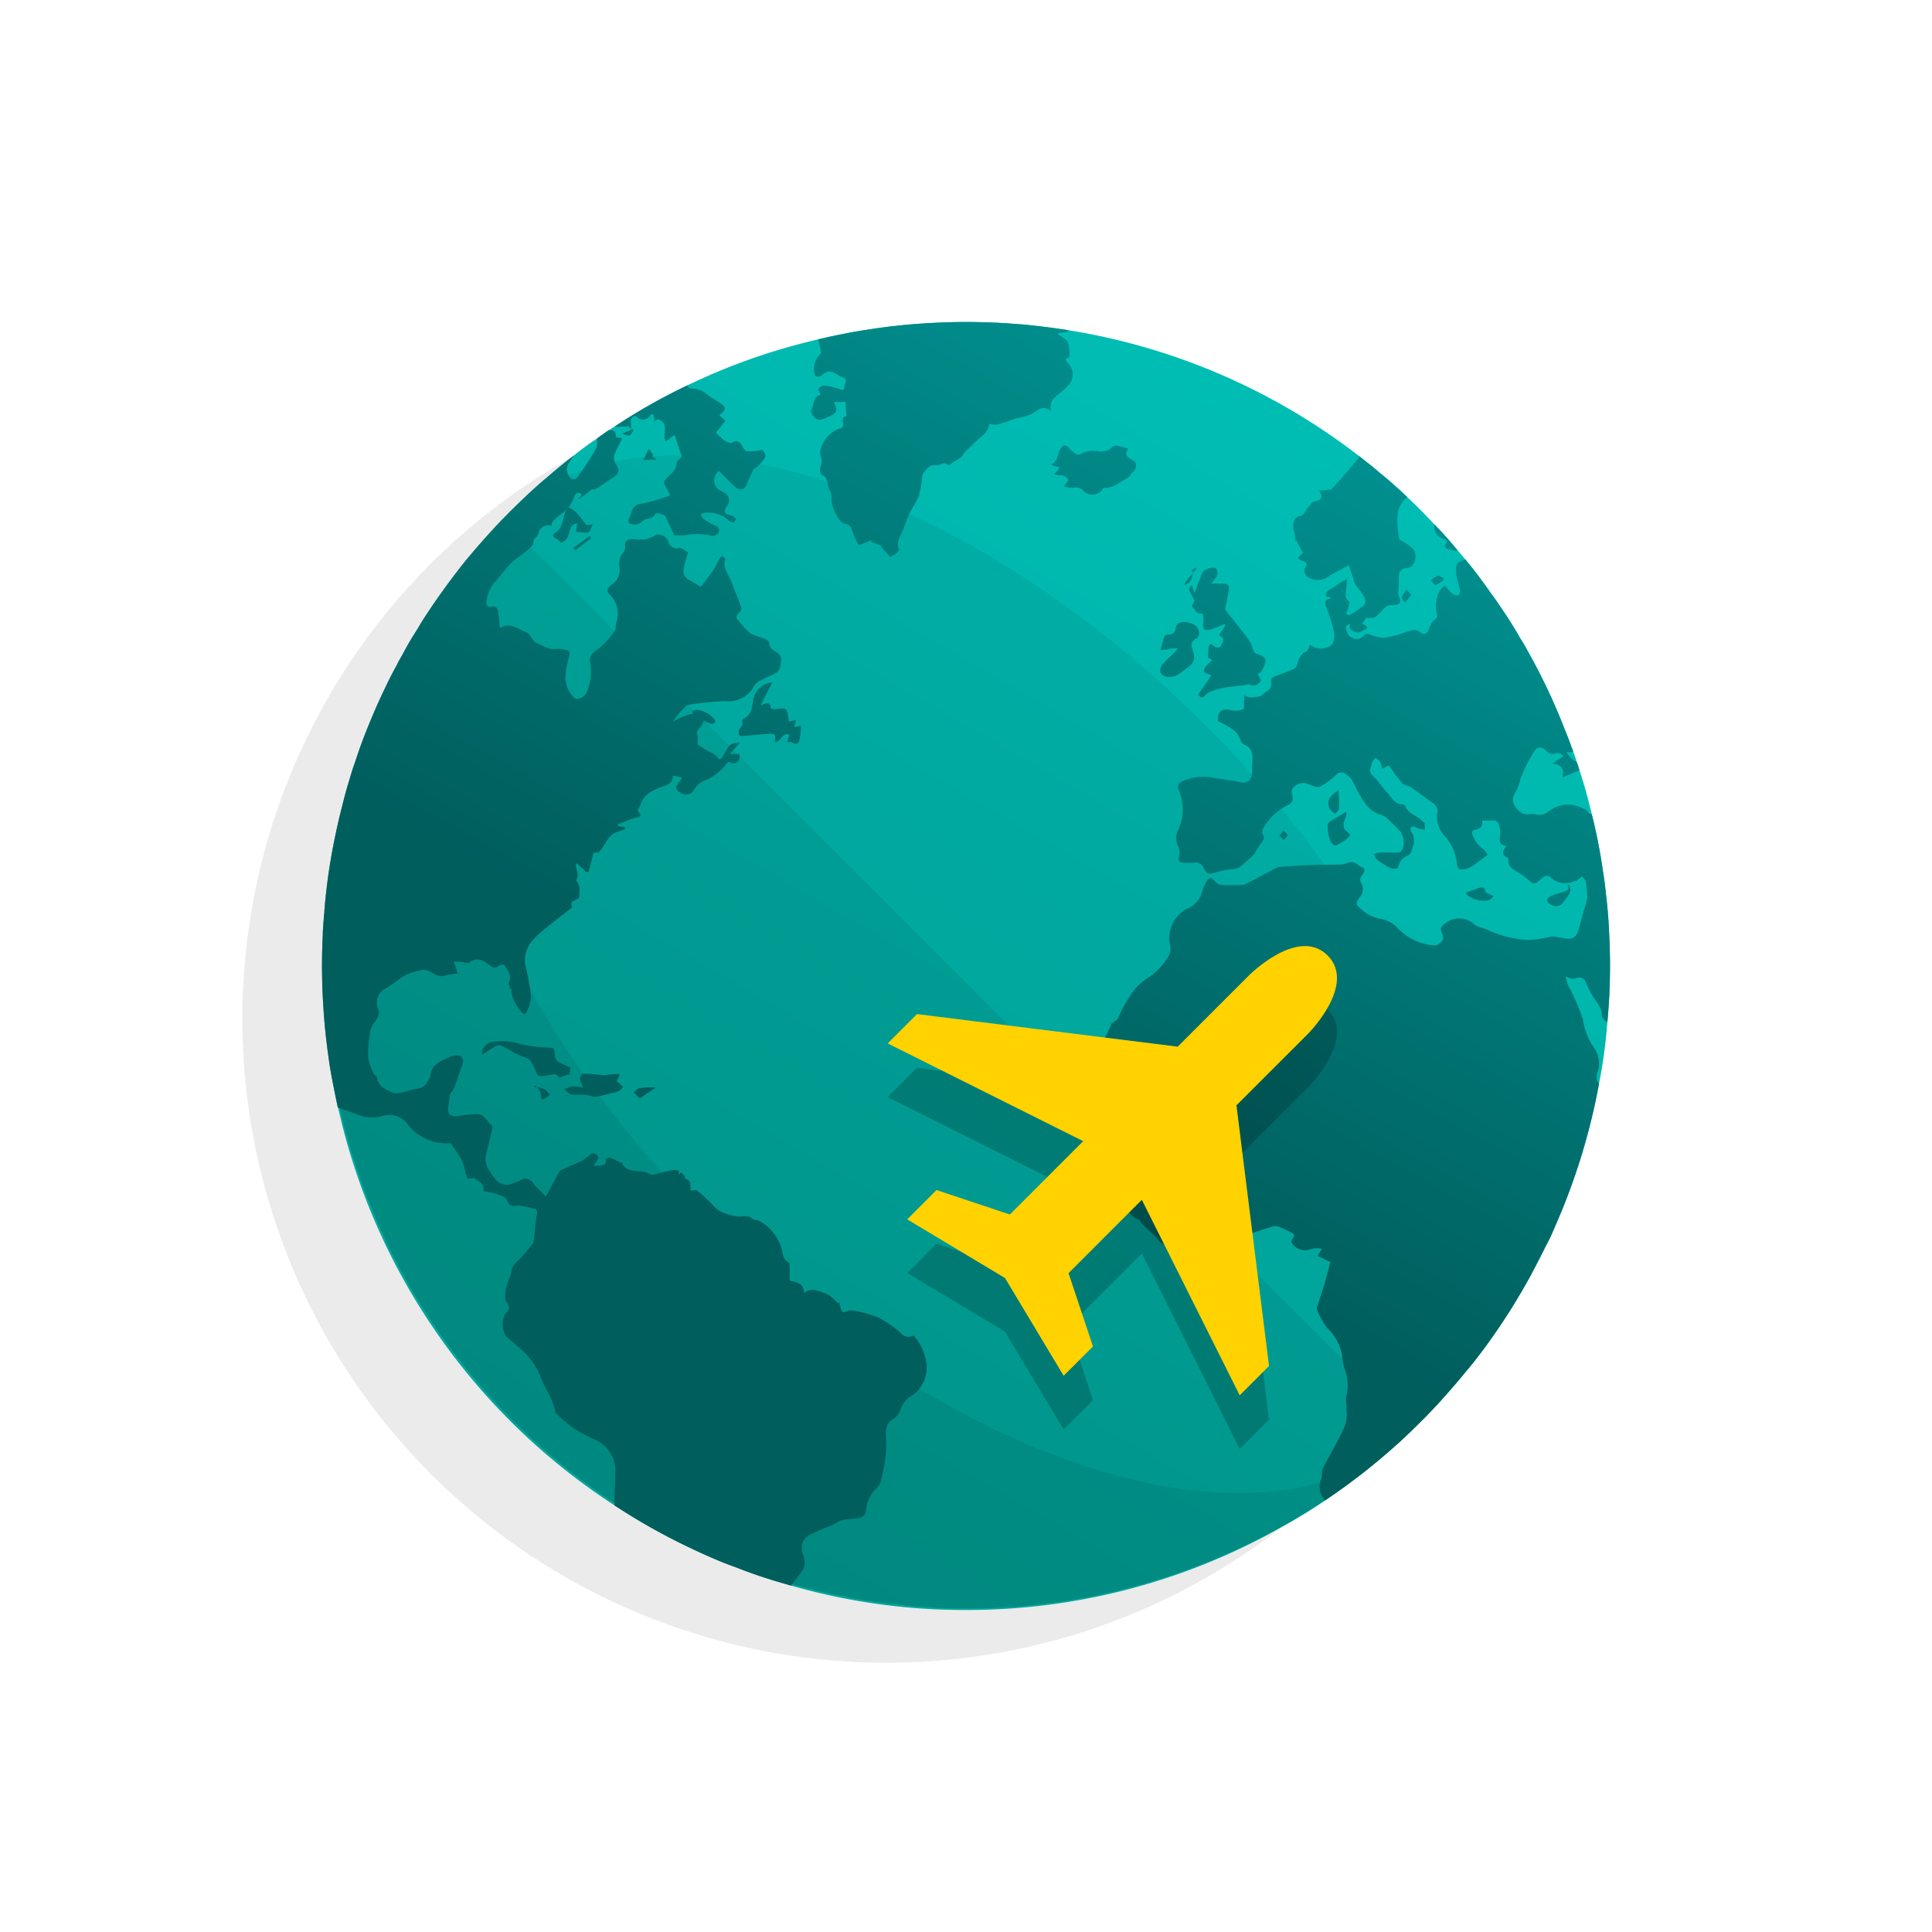 <svg id="Layer_5" data-name="Layer 5" xmlns="http://www.w3.org/2000/svg" xmlns:xlink="http://www.w3.org/1999/xlink" viewBox="0 0 72 72"><defs><style>.cls-1{opacity:0.08;}.cls-2{fill:url(#linear-gradient);}.cls-3{opacity:0.18;}.cls-4{opacity:0.06;}.cls-5{opacity:0.12;}.cls-6{fill:url(#linear-gradient-2);}.cls-7{fill:url(#linear-gradient-3);}.cls-8{fill:url(#linear-gradient-4);}.cls-9{fill:url(#linear-gradient-5);}.cls-10{fill:url(#linear-gradient-6);}.cls-11{fill:url(#linear-gradient-7);}.cls-12{fill:url(#linear-gradient-8);}.cls-13{fill:url(#linear-gradient-9);}.cls-14{fill:url(#linear-gradient-10);}.cls-15{fill:url(#linear-gradient-11);}.cls-16{fill:url(#linear-gradient-12);}.cls-17{fill:url(#linear-gradient-14);}.cls-18{fill:url(#linear-gradient-15);}.cls-19{fill:url(#linear-gradient-16);}.cls-20{fill:url(#linear-gradient-17);}.cls-21{fill:url(#linear-gradient-18);}.cls-22{fill:url(#linear-gradient-19);}.cls-23{fill:url(#linear-gradient-20);}.cls-24{fill:url(#linear-gradient-21);}.cls-25{fill:url(#linear-gradient-22);}.cls-26{fill:url(#linear-gradient-23);}.cls-27{fill:url(#linear-gradient-24);}.cls-28{fill:url(#linear-gradient-25);}.cls-29{fill:url(#linear-gradient-26);}.cls-30{fill:url(#linear-gradient-27);}.cls-31{fill:url(#linear-gradient-28);}.cls-32{fill:url(#linear-gradient-29);}.cls-33{fill:url(#linear-gradient-30);}.cls-34{fill:url(#linear-gradient-31);}.cls-35{fill:url(#linear-gradient-32);}.cls-36{fill:url(#linear-gradient-33);}.cls-37{fill:url(#linear-gradient-34);}.cls-38{fill:url(#linear-gradient-35);}.cls-39{fill:url(#linear-gradient-36);}.cls-40{fill:url(#linear-gradient-37);}.cls-41{fill:url(#linear-gradient-38);}.cls-42{fill:url(#linear-gradient-39);}.cls-43{fill:url(#linear-gradient-40);}.cls-44{fill:url(#linear-gradient-41);}.cls-45{fill:url(#linear-gradient-42);}.cls-46{fill:url(#linear-gradient-43);}.cls-47{fill:url(#linear-gradient-44);}.cls-48{fill:url(#linear-gradient-45);}.cls-49{opacity:0.2;}.cls-50{fill:#ffd200;}</style><linearGradient id="linear-gradient" x1="55.09" y1="2.815" x2="1.603" y2="95.791" gradientUnits="userSpaceOnUse"><stop offset="0" stop-color="#00c4bb"/><stop offset="1" stop-color="#009185"/></linearGradient><linearGradient id="linear-gradient-2" x1="69.507" y1="12.871" x2="49.257" y2="49.621" gradientUnits="userSpaceOnUse"><stop offset="0" stop-color="#00a5a4"/><stop offset="1" stop-color="#005e5d"/></linearGradient><linearGradient id="linear-gradient-3" x1="69.464" y1="12.848" x2="49.214" y2="49.598" xlink:href="#linear-gradient-2"/><linearGradient id="linear-gradient-4" x1="37.594" y1="-4.713" x2="17.344" y2="32.037" xlink:href="#linear-gradient-2"/><linearGradient id="linear-gradient-5" x1="41.48" y1="-2.572" x2="21.23" y2="34.178" xlink:href="#linear-gradient-2"/><linearGradient id="linear-gradient-6" x1="23.928" y1="14.819" x2="22.458" y2="17.488" xlink:href="#linear-gradient-2"/><linearGradient id="linear-gradient-7" x1="41.092" y1="-2.786" x2="20.842" y2="33.964" xlink:href="#linear-gradient-2"/><linearGradient id="linear-gradient-8" x1="60.716" y1="7.965" x2="40.399" y2="44.837" xlink:href="#linear-gradient-2"/><linearGradient id="linear-gradient-9" x1="69.49" y1="12.862" x2="49.24" y2="49.612" xlink:href="#linear-gradient-2"/><linearGradient id="linear-gradient-10" x1="65.272" y1="10.538" x2="45.022" y2="47.288" xlink:href="#linear-gradient-2"/><linearGradient id="linear-gradient-11" x1="41.336" y1="-2.652" x2="21.086" y2="34.098" xlink:href="#linear-gradient-2"/><linearGradient id="linear-gradient-12" x1="40.963" y1="-2.857" x2="20.713" y2="33.893" xlink:href="#linear-gradient-2"/><linearGradient id="linear-gradient-14" x1="45.945" y1="-0.119" x2="25.693" y2="36.635" xlink:href="#linear-gradient-2"/><linearGradient id="linear-gradient-15" x1="45.575" y1="-0.316" x2="25.325" y2="36.434" xlink:href="#linear-gradient-2"/><linearGradient id="linear-gradient-16" x1="43.424" y1="-1.501" x2="23.174" y2="35.249" xlink:href="#linear-gradient-2"/><linearGradient id="linear-gradient-17" x1="35.272" y1="-5.993" x2="15.022" y2="30.757" xlink:href="#linear-gradient-2"/><linearGradient id="linear-gradient-18" x1="35.366" y1="-5.941" x2="26.202" y2="10.69" xlink:href="#linear-gradient-2"/><linearGradient id="linear-gradient-19" x1="37.504" y1="-4.763" x2="17.254" y2="31.987" xlink:href="#linear-gradient-2"/><linearGradient id="linear-gradient-20" x1="55.765" y1="5.299" x2="35.515" y2="42.049" xlink:href="#linear-gradient-2"/><linearGradient id="linear-gradient-21" x1="49.36" y1="1.77" x2="29.11" y2="38.52" xlink:href="#linear-gradient-2"/><linearGradient id="linear-gradient-22" x1="44.264" y1="-1.038" x2="24.014" y2="35.712" xlink:href="#linear-gradient-2"/><linearGradient id="linear-gradient-23" x1="54.673" y1="4.697" x2="34.423" y2="41.447" xlink:href="#linear-gradient-2"/><linearGradient id="linear-gradient-24" x1="42.517" y1="-2.001" x2="22.267" y2="34.749" xlink:href="#linear-gradient-2"/><linearGradient id="linear-gradient-25" x1="44.868" y1="-0.705" x2="24.618" y2="36.045" xlink:href="#linear-gradient-2"/><linearGradient id="linear-gradient-26" x1="35.474" y1="-5.882" x2="15.224" y2="30.868" xlink:href="#linear-gradient-2"/><linearGradient id="linear-gradient-27" x1="62.094" y1="8.787" x2="41.844" y2="45.537" xlink:href="#linear-gradient-2"/><linearGradient id="linear-gradient-28" x1="43.427" y1="-1.499" x2="23.177" y2="35.251" xlink:href="#linear-gradient-2"/><linearGradient id="linear-gradient-29" x1="69.544" y1="12.891" x2="49.294" y2="49.641" xlink:href="#linear-gradient-2"/><linearGradient id="linear-gradient-30" x1="69.418" y1="12.822" x2="49.168" y2="49.572" xlink:href="#linear-gradient-2"/><linearGradient id="linear-gradient-31" x1="61.555" y1="8.49" x2="41.305" y2="45.24" xlink:href="#linear-gradient-2"/><linearGradient id="linear-gradient-32" x1="67.145" y1="11.569" x2="46.895" y2="48.319" xlink:href="#linear-gradient-2"/><linearGradient id="linear-gradient-33" x1="42.15" y1="-2.203" x2="21.9" y2="34.547" xlink:href="#linear-gradient-2"/><linearGradient id="linear-gradient-34" x1="36.555" y1="-5.286" x2="16.305" y2="31.464" xlink:href="#linear-gradient-2"/><linearGradient id="linear-gradient-35" x1="46.342" y1="0.107" x2="26.092" y2="36.857" xlink:href="#linear-gradient-2"/><linearGradient id="linear-gradient-36" x1="53.864" y1="4.252" x2="33.614" y2="41.002" xlink:href="#linear-gradient-2"/><linearGradient id="linear-gradient-37" x1="35.946" y1="-5.622" x2="15.696" y2="31.128" xlink:href="#linear-gradient-2"/><linearGradient id="linear-gradient-38" x1="48.759" y1="1.439" x2="28.509" y2="38.189" xlink:href="#linear-gradient-2"/><linearGradient id="linear-gradient-39" x1="60.601" y1="7.964" x2="40.351" y2="44.714" xlink:href="#linear-gradient-2"/><linearGradient id="linear-gradient-40" x1="35.595" y1="-5.815" x2="15.345" y2="30.935" xlink:href="#linear-gradient-2"/><linearGradient id="linear-gradient-41" x1="35.466" y1="-5.886" x2="15.216" y2="30.864" xlink:href="#linear-gradient-2"/><linearGradient id="linear-gradient-42" x1="35.502" y1="-5.866" x2="15.252" y2="30.884" xlink:href="#linear-gradient-2"/><linearGradient id="linear-gradient-43" x1="27.161" y1="8.954" x2="19.226" y2="23.355" xlink:href="#linear-gradient-2"/><linearGradient id="linear-gradient-44" x1="60.973" y1="8.169" x2="40.723" y2="44.919" xlink:href="#linear-gradient-2"/><linearGradient id="linear-gradient-45" x1="60.34" y1="7.82" x2="40.09" y2="44.57" xlink:href="#linear-gradient-2"/></defs><title>pr</title><path class="cls-1" d="M49.97,21.03a24,24,0,0,0-33.943,0c-.081.081-.158.165-.236.248-.023.022-.05.038-.072.06a7.305,7.305,0,0,0-.559.673c.072-.092.128-.2.2-.284A24,24,0,0,0,49.276,55.633c-.089.077-.192.132-.284.2a7.235,7.235,0,0,0,.67-.556c.022-.022.038-.05.06-.072.083-.078.167-.155.248-.236A24,24,0,0,0,49.97,21.03ZM23.433,47.567q-.869-.869-1.667-1.762.8.892,1.667,1.762T25.2,49.234Q24.3,48.435,23.433,47.567ZM13.368,28.055c0,.226.023.459.038.69C13.391,28.514,13.372,28.281,13.368,28.055Zm1.456,6.776c.113.292.246.588.371.882C15.07,35.418,14.937,35.123,14.824,34.831Zm.775,1.813c.041.088.091.178.134.266h-.008C15.683,36.821,15.64,36.732,15.6,36.644Zm-1.388-3.591c.083.275.185.556.281.835C14.4,33.609,14.294,33.329,14.211,33.053Zm1.839,4.489.015.03-.015-.03Zm-2.657-10.36c.011-.216.018-.432.04-.642C13.411,26.75,13.4,26.967,13.393,27.182Zm.166-1.466c.037-.2.07-.4.117-.593C13.629,25.316,13.6,25.517,13.559,25.716Zm.349-1.359c.061-.183.122-.367.194-.542C14.03,23.99,13.969,24.174,13.908,24.357Zm.05,7.753c-.068-.263-.141-.528-.2-.787C13.817,31.582,13.89,31.847,13.958,32.11ZM13.6,30.393c-.041-.248-.087-.5-.116-.741C13.508,29.9,13.554,30.145,13.6,30.393Zm2.936,8.087c.177.323.376.647.567.971C16.907,39.127,16.708,38.8,16.531,38.48ZM18.3,41.344c-.228-.339-.464-.677-.678-1.017C17.831,40.667,18.067,41.005,18.3,41.344Zm1.373,1.908c-.275-.36-.556-.718-.814-1.08C19.112,42.534,19.393,42.892,19.668,43.252ZM36.016,56.111h-.021c-.232-.091-.468-.2-.7-.3C35.535,55.91,35.777,56.017,36.016,56.111Zm-3.5-1.642c-.319-.175-.639-.372-.959-.561C31.88,54.1,32.2,54.294,32.519,54.469Zm-1.847-1.086c-.337-.212-.672-.446-1.008-.673C30,52.937,30.335,53.171,30.672,53.383Zm-1.844-1.237c-.361-.257-.718-.538-1.077-.811C28.11,51.608,28.467,51.889,28.828,52.146ZM27,50.762c-.4-.32-.794-.665-1.19-1.006C26.2,50.1,26.6,50.442,27,50.762ZM33.752,55.1c.2.1.4.209.6.3-.2-.094-.4-.2-.6-.3Zm2.288,1.024c.043.016.087.037.13.054-.046-.018-.091-.03-.137-.048Zm3.637,1.117c-.257-.055-.519-.128-.78-.2C39.158,57.111,39.42,57.184,39.677,57.239Zm-1.73-.45c-.274-.083-.551-.184-.828-.279C37.4,56.605,37.674,56.706,37.947,56.789Zm3.4.732c-.241-.029-.488-.075-.733-.115C40.86,57.447,41.107,57.492,41.348,57.521Zm3.112.046c-.208.022-.423.029-.636.04C44.037,57.6,44.252,57.589,44.46,57.567ZM21.249,45.2c-.343-.4-.689-.794-1.011-1.2C20.56,44.4,20.907,44.8,21.249,45.2ZM14.44,23.118c.089-.166.177-.332.276-.49C14.617,22.786,14.529,22.952,14.44,23.118ZM42.261,57.6c.229.014.461.033.685.037C42.721,57.628,42.49,57.609,42.261,57.6Zm5.625-1.038c.165-.087.33-.175.487-.274C48.216,56.382,48.051,56.47,47.886,56.557Zm-2.6.882c.2-.035.4-.069.587-.115C45.686,57.371,45.488,57.4,45.29,57.439Zm1.358-.348c.181-.062.364-.121.538-.193C47.011,56.97,46.829,57.029,46.648,57.091Z"/><path class="cls-2" d="M60,36q0,.585-.03,1.17c-.02.32-.04.63-.07.94a18.949,18.949,0,0,1-.31,2.28,23.814,23.814,0,0,1-1.64,5.32c-.09.22-.19.44-.3.65-.02.03-.03.06-.05.09-.18.37-.37.73-.56,1.09a23.719,23.719,0,0,1-1.72,2.7c-.23.31-.47.62-.72.91-.25.31-.5.61-.77.9s-.53.58-.81.86-.56.55-.85.82c-.51.46-1.03.9-1.58,1.32-.15.11-.29.22-.44.33-.25.18-.51.36-.77.54a18.926,18.926,0,0,1-1.62.99A23.789,23.789,0,0,1,36,60a23.394,23.394,0,0,1-6.52-.91c-.28-.08-.56-.16-.84-.25-.42-.13-.83-.28-1.24-.44-.25-.09-.49-.18-.74-.29q-.465-.2-.93-.42A23.057,23.057,0,0,1,22.9,56.1,23.865,23.865,0,0,1,12.6,41.28h-.01l-.03-.15c-.05-.23-.1-.46-.14-.69s-.09-.47-.13-.71c-.05-.35-.1-.7-.14-1.06-.05-.44-.09-.88-.11-1.32S12,36.45,12,36c0-.39.01-.78.03-1.16v-.11c.02-.25.03-.5.06-.74a.757.757,0,0,1,.01-.15c.01-.18.03-.36.05-.54a21.47,21.47,0,0,1,.34-2.13c.08-.39.17-.78.27-1.16.08-.33.17-.66.27-.98.06-.21.13-.43.21-.65.19-.59.41-1.16.65-1.72.15-.36.31-.71.48-1.06.13-.28.27-.55.42-.82a3.9,3.9,0,0,1,.19-.35c.14-.26.28-.52.44-.77l.15-.24c.15-.26.32-.52.49-.77.2-.3.41-.59.62-.88.26-.35.52-.69.8-1.03l.03-.03c.28-.34.58-.68.89-1.01s.62-.65.94-.96.65-.62,1-.91c.3-.26.6-.51.92-.76.01,0,.02-.01.03-.02l.01-.01c.03-.02.05-.04.08-.06.28-.23.57-.44.87-.64.15-.11.29-.21.44-.31h.01a2.263,2.263,0,0,1,.2-.13,22.09,22.09,0,0,1,2.72-1.54,23.157,23.157,0,0,1,4.86-1.71c.25-.06.51-.12.77-.17l.45-.09c.27-.05.53-.09.8-.13q.465-.075.93-.12c.26-.03.52-.06.79-.07.22-.02.44-.03.66-.04.37-.02.74-.03,1.12-.03q.54,0,1.08.03a.482.482,0,0,1,.12,0c.14.01.29.01.43.03a.277.277,0,0,1,.09.01c.31.01.62.04.93.08s.6.07.89.12c.1.01.2.02.3.04a23.852,23.852,0,0,1,10.8,4.68c.27.21.54.42.79.64.35.28.68.58,1.01.89.35.33.69.67,1.01,1.02.31.31.6.64.87.97.1.11.19.22.29.34.22.27.43.53.63.81.1.13.19.26.28.39.13.18.26.35.38.54.27.39.52.78.75,1.19.09.14.18.29.26.44a22.431,22.431,0,0,1,1.39,2.93q.18.435.33.87a2.844,2.844,0,0,1,.13.38c.04.1.07.2.1.3.18.54.33,1.08.46,1.64a20.128,20.128,0,0,1,.41,2.08c.05.3.09.6.12.91.06.49.1.99.12,1.49C59.99,35.21,60,35.6,60,36Z"/><g class="cls-3"><path d="M26.433,45.567c-9.145-9.145-12.651-20.542-8.069-25.84A24,24,0,0,0,52.276,53.633C46.979,58.219,35.579,54.713,26.433,45.567Z"/></g><path class="cls-4" d="M44.947,27.053c9.373,9.373,12.827,21.116,7.715,26.228L18.719,19.338C23.831,14.226,35.574,17.68,44.947,27.053Z"/><path class="cls-5" d="M26.433,45.567c9.373,9.373,21.116,12.827,26.229,7.714L18.719,19.338C13.606,24.451,17.06,36.194,26.433,45.567Z"/><path class="cls-6" d="M58.415,32.993l.021-.023-.021.023Z"/><path class="cls-7" d="M58.348,32.994a.056.056,0,0,1,.032,0A.056.056,0,0,0,58.348,32.994Z"/><path class="cls-8" d="M17.912,28.639c.088-.056.156-.141.243-.2a1.568,1.568,0,0,1,.235-.108l.025.049-.147.191c.149.078.281.2.413.2a1.421,1.421,0,0,0,.457-.15l.324.279a8.156,8.156,0,0,0-.872.247c-.115.045-.282.232-.26.3.087.251-.1.379-.181.55a1.528,1.528,0,0,0-.131.834.2.2,0,0,0,.088.133c.026.014.108-.026.127-.062.115-.221.3-.408.267-.7a1,1,0,0,1,.274-.709,1.962,1.962,0,0,1,.311-.284c.053-.045.145-.125.167-.111.1.064.233.148.247.241a2.507,2.507,0,0,1-.036.556c.342-.146.141.253.327.345A.911.911,0,0,0,19.934,30c.109-.484.174-.533.62-.428l.156-.182a.7.7,0,0,0-.058-.237c-.067-.1-.152-.225-.252-.25-.213-.054-.443-.04-.662-.075-.168-.027-.347-.071-.384-.281-.029-.163-.043-.329-.063-.493l-.066.044a1.192,1.192,0,0,1-.256-.261c-.12-.235-.2-.285-.42-.135-.407.275-.8.573-1.194.864-.03.023-.038.074-.054.107A.515.515,0,0,0,17.912,28.639Z"/><path class="cls-9" d="M19.223,37.958a1.205,1.205,0,0,0,.226-.7,1.205,1.205,0,0,1-.226.7Z"/><polygon class="cls-10" points="23.193 16.154 23.194 16.155 23.194 16.155 23.193 16.154 23.191 16.153 23.191 16.153 23.193 16.154"/><path class="cls-11" d="M18.894,37.6c-.018-.033-.035-.065-.051-.1C18.859,37.531,18.876,37.563,18.894,37.6Z"/><path class="cls-12" d="M52.49,22.06c-.03-.03-.05-.06-.07-.08a1.7,1.7,0,0,0-.1.14.369.369,0,0,0-.07.14.066.066,0,0,0,.01.06c.01.03.04.05.06.08a.078.078,0,0,0,.04.04v.01h.01a.642.642,0,0,1,.1-.13.789.789,0,0,1,.12-.15A1.2,1.2,0,0,0,52.49,22.06Zm1.29-.53c-.07-.02-.15-.09-.2-.07a1.006,1.006,0,0,0-.25.17c.01.01.02.03.04.05l.03.03c.04.05.08.09.1.08h.01a.338.338,0,0,0,.12-.06c.01,0,.02-.01.03-.01.05-.04.09-.08.13-.11h.01C53.79,21.59,53.79,21.56,53.78,21.53Z"/><path class="cls-13" d="M58.38,32.99l.035,0h0Z"/><path class="cls-14" d="M59.97,34.82c-.02-.5-.06-1-.12-1.49-.03-.31-.07-.61-.12-.91a20.128,20.128,0,0,0-.41-2.08c-.07.01-.12-.04-.16-.1a.268.268,0,0,0-.15-.1,1.165,1.165,0,0,0-1.31.11.5.5,0,0,1-.44.1c-.2-.05-.41.07-.6-.09-.25-.2-.38-.43-.18-.73a2.75,2.75,0,0,0,.17-.43v-.04a5.5,5.5,0,0,1,.56-1.11c.11-.13.24-.12.38,0,.11.09.21.21.4.12.07-.03.19.03.29.1-.12.08-.25.16-.42.28.32.05.44.19.37.52.23-.1.43-.18.63-.27-.03-.1-.06-.2-.1-.3a.922.922,0,0,1-.38-.37,1.027,1.027,0,0,0,.25-.01q-.15-.435-.33-.87a22.431,22.431,0,0,0-1.39-2.93c-.08-.15-.17-.3-.26-.44-.23-.41-.48-.8-.75-1.19-.12-.19-.25-.36-.38-.54-.09-.13-.18-.26-.28-.39-.2-.28-.41-.54-.63-.81a1.076,1.076,0,0,0-.29.13c-.07.04-.06.27-.05.41.03.21.1.41.14.62.01.06-.02.16-.06.17a.241.241,0,0,1-.2-.03,3.5,3.5,0,0,1-.3-.33.687.687,0,0,0-.19.19,1.2,1.2,0,0,0-.11.87c.03.12-.01.16-.1.23a.613.613,0,0,0-.19.32c-.05.16-.19.26-.31.15-.18-.16-.33-.09-.5-.04a2.25,2.25,0,0,0-.24.08,3.813,3.813,0,0,1-.65.15,1.785,1.785,0,0,1-.53-.13c-.06-.01-.15-.02-.17.01a.368.368,0,0,1-.56.06c-.08-.05-.12-.2-.15-.32-.01-.04.08-.11.16-.16-.07.26.16.31.26.34s.25-.1.38-.15c-.01-.03-.01-.05-.02-.08-.05-.03-.1-.06-.16-.09.05-.09.1-.16.14-.23a.8.8,0,0,0,.31-.01c.09-.03.15-.13.22-.19a.6.6,0,0,0,.08-.08.9.9,0,0,1,.18-.16c.06-.04.16-.02.24-.03.27-.04.3-.1.18-.36a.369.369,0,0,1-.01-.15,2.68,2.68,0,0,0,.02-.4c0-.25-.02-.44.33-.48.29-.04.39-.51.18-.73a2.7,2.7,0,0,0-.39-.27c-.04-.02-.1-.05-.1-.07a3.036,3.036,0,0,1-.05-1.03,1.156,1.156,0,0,1,.34-.54c-.33-.31-.66-.61-1.01-.89-.25-.22-.52-.43-.79-.64a.2.2,0,0,0,.01.07c0,.01-.03.03-.05.05-.31.37-.62.74-.95,1.09-.05.07-.2.06-.3.07a1.089,1.089,0,0,1-.19.01c.17.27.09.36-.25.43-.08.1-.14.17-.19.24-.04.05-.07.12-.11.17s-.09.1-.14.11a.251.251,0,0,0-.24.18.109.109,0,0,0-.01.05.441.441,0,0,0,0,.3c.03.14.04.28.06.42a.219.219,0,0,0,.03-.05c.08.15.15.3.23.45.05-.02.03.02,0,.05-.21.16-.21.2.04.29.14.05.12.11.08.2a.278.278,0,0,0,.16.42.64.64,0,0,0,.69-.06c.18-.12.38-.21.58-.32.06-.03.12-.07.18-.1.05.16.09.3.14.43a2.016,2.016,0,0,0,.07.23.458.458,0,0,0,.08.13,2.865,2.865,0,0,1,.29.42.3.3,0,0,1-.01.28,5.006,5.006,0,0,1-.53.37c-.03.02-.1-.03-.15-.05a2.34,2.34,0,0,0,.09-.24c.02-.07.06-.19.03-.21-.18-.13-.13-.3-.11-.47.01-.1.02-.2.03-.37-.13.06-.2.1-.27.14a3.457,3.457,0,0,1-.31.22c-.12.06-.23.12-.2.29.06.01.12.02.21.04-.29.12-.28.12-.18.42a7.293,7.293,0,0,1,.26.83.741.741,0,0,1-.06.49.657.657,0,0,1-.83.02c-.04.08-.07.22-.14.25-.24.1-.28.31-.35.52a.242.242,0,0,1-.14.14c-.21.09-.42.18-.64.25-.13.04-.2.1-.18.26a.275.275,0,0,1-.18.32c-.08.04-.13.14-.21.17a1.4,1.4,0,0,1-.41.05.517.517,0,0,1-.19-.08,1.635,1.635,0,0,0-.02.22c-.01.1.02.27-.02.29a.7.7,0,0,1-.4.06c-.38-.11-.58.02-.55.39.33.19.71.3.84.72a.277.277,0,0,0,.14.16c.31.13.32.38.3.66-.02.13,0,.27-.01.4-.02.3-.2.41-.49.33a3.107,3.107,0,0,0-.44-.07,2.568,2.568,0,0,0-.4-.06,1.947,1.947,0,0,0-1.28.11.238.238,0,0,0-.12.33,1.787,1.787,0,0,1-.01,1.45.681.681,0,0,0-.01.65.555.555,0,0,1,.03.36c-.04.18.01.24.18.24a2.284,2.284,0,0,0,.37,0,.325.325,0,0,1,.37.2c.13.24.18.24.44.16a4.382,4.382,0,0,1,.61-.12.6.6,0,0,0,.27-.06,5.468,5.468,0,0,0,.51-.45.345.345,0,0,0,.09-.12,3.529,3.529,0,0,1,.21-.32c.09-.12.16-.21.06-.36-.03-.04-.01-.14.02-.2a2.124,2.124,0,0,1,.91-.87.286.286,0,0,0,.18-.37c-.07-.21.03-.31.19-.41a.5.5,0,0,1,.49.03c.11.04.27.1.36.05a2.839,2.839,0,0,0,.57-.41.266.266,0,0,1,.39-.05c.26.16.32.44.46.68.21.36.41.73.87.84a.633.633,0,0,1,.24.16c.16.15.31.3.46.46a.728.728,0,0,1,.06.7.224.224,0,0,1-.15.08c-.22.01-.44-.01-.66,0a.728.728,0,0,0-.24.07c.04.07.06.16.12.2a3.359,3.359,0,0,0,.51.32c.08.03.27.01.27-.02a.583.583,0,0,1,.37-.46c.1-.04.16-.22.19-.34a.684.684,0,0,0,.01-.4c-.03-.12-.19-.22-.06-.33.05-.04.21.05.31.08l.18.03a1.7,1.7,0,0,0-.01-.23c-.01-.04-.06-.07-.09-.1-.2-.2-.53-.26-.64-.57-.01-.03-.06-.04-.1-.04-.31-.02-.42-.3-.6-.48-.16-.18-.29-.39-.47-.56-.11-.11-.17-.2-.11-.35a1.389,1.389,0,0,0,.06-.19.955.955,0,0,1,.12-.16c.06.05.13.08.17.15a1.578,1.578,0,0,1,.09.26c.11-.06.19-.1.23-.13.18.24.33.47.51.67.07.08.22.08.31.14.27.18.52.39.78.56.15.1.26.22.21.39a1.1,1.1,0,0,0,.36.96,1.947,1.947,0,0,1,.38.96c.02.16.08.22.22.2a.668.668,0,0,0,.31-.1c.2-.13.39-.28.61-.44-.04-.05-.08-.16-.16-.21a1.122,1.122,0,0,1-.39-.5c-.06-.13-.05-.2.09-.23.18-.04.29-.12.25-.34.17,0,.33-.01.48,0a.2.2,0,0,1,.14.11,1.256,1.256,0,0,1,.06.42c-.03.19-.06.37.2.41a.037.037,0,0,0,.03.01c-.01.01-.02.02-.02.03-.13.17-.17.3.05.4.03.01.05.08.05.12a.291.291,0,0,0,.11.26.935.935,0,0,0,.19.14,2.318,2.318,0,0,1,.44.31c.18.16.25.18.42.01.12-.11.25-.23.4-.11a.777.777,0,0,0,.9.14h.07l.02-.02c.06-.05.12-.1.19-.15.04.06.11.11.13.17a3.153,3.153,0,0,1,.06.61,2.3,2.3,0,0,1-.13.5c-.06.24-.13.48-.19.71s-.2.37-.46.33c-.16-.03-.32-.06-.48-.08a1,1,0,0,0-.24.04,3.546,3.546,0,0,1-.79.09.09.09,0,0,1-.05-.01,4.094,4.094,0,0,1-1.36-.36c-.15-.08-.36-.09-.49-.2a.837.837,0,0,0-1.03-.1c-.23.16-.28.21-.19.44.04.07.06.21.01.26-.07.09-.21.19-.3.17a2.045,2.045,0,0,1-1.32-.6,1.161,1.161,0,0,0-.63-.38,1.345,1.345,0,0,1-.75-.35c-.23-.2-.24-.21-.08-.46a.452.452,0,0,0,.04-.56.222.222,0,0,1-.01-.16c.05-.11.16-.22.15-.32,0-.06-.17-.1-.25-.18a.383.383,0,0,0-.42-.05.687.687,0,0,1-.24.05c-.37.01-.73,0-1.09.02-.4.01-.79.04-1.19.07a.211.211,0,0,0-.1.04c-.37.19-.74.39-1.1.58a.455.455,0,0,1-.2.05,5.45,5.45,0,0,1-.7,0,.355.355,0,0,1-.25-.1c-.19-.22-.26-.21-.39.06a.766.766,0,0,0-.1.23.979.979,0,0,1-.66.73,1.294,1.294,0,0,0-.58,1.23.594.594,0,0,1-.06.55,2.526,2.526,0,0,1-.69.73,2.711,2.711,0,0,0-.49.39,5.19,5.19,0,0,0-.68,1.16c-.03.07-.14.11-.23.18a6.628,6.628,0,0,1-.4.8.6.6,0,0,0-.06.59,3.2,3.2,0,0,1,.08.54,2.642,2.642,0,0,0,.02.29,2.448,2.448,0,0,1-.29,1.57.615.615,0,0,0-.05.3,3.875,3.875,0,0,0,.13.59,1.116,1.116,0,0,0,.22.45,3.253,3.253,0,0,1,.77,1.33c.11.34.18.71.59.85.04.01.06.08.09.12.07.07.13.14.2.2.13.13.27.24.38.37a.773.773,0,0,0,1.04.22.9.9,0,0,1,.76-.11,1.11,1.11,0,0,0,.72,0c.25-.09.53-.14.79-.22.3-.09.6-.2.91-.29a.47.47,0,0,1,.28-.04,4.9,4.9,0,0,1,.52.24c.12.05.12.12.05.21a.226.226,0,0,0-.05.15.569.569,0,0,0,.55.29c.12-.02.23-.06.35-.07a.934.934,0,0,1,.23.02c-.07.12-.11.19-.15.26l.24.12a2.4,2.4,0,0,0,.23.11c-.07.26-.13.51-.2.75-.08.28-.18.55-.26.83-.02.06-.06.14-.04.19a2.824,2.824,0,0,0,.37.68,1.821,1.821,0,0,1,.56,1,2.29,2.29,0,0,0,.12.59,1.675,1.675,0,0,1,.04.99c-.02.16.02.33.01.49a1.294,1.294,0,0,1-.05.56c-.17.41-.4.8-.6,1.19a3.883,3.883,0,0,0-.24.45c-.04.11-.01.25-.05.36a.7.7,0,0,0-.01.55.6.6,0,0,0,.14.24c0,.01.01.01.01.02.26-.18.52-.36.77-.54.15-.11.29-.22.44-.33.55-.42,1.07-.86,1.58-1.32.29-.27.57-.54.85-.82s.55-.56.81-.86.52-.59.77-.9c.25-.29.49-.6.72-.91a23.719,23.719,0,0,0,1.72-2.7c.19-.36.38-.72.56-1.09.02-.03.03-.06.05-.09.11-.21.21-.43.3-.65a23.814,23.814,0,0,0,1.64-5.32.429.429,0,0,1-.06-.42.976.976,0,0,0-.11-.9,2.5,2.5,0,0,1-.43-1.09,8.431,8.431,0,0,0-.56-1.28,1.919,1.919,0,0,1-.08-.3c.12.03.25.1.33.07.19-.08.34-.05.42.14.05.12.11.24.17.36.14.3.43.52.43.89a.268.268,0,0,0,.11.17.324.324,0,0,1,.09.08c.03-.31.05-.62.07-.94Q60,36.585,60,36C60,35.6,59.99,35.21,59.97,34.82ZM53.45,19.54a.489.489,0,0,0,.38.55c.04.01.06.05.1.08-.14.23-.12.23.1.31a.5.5,0,0,0,.29.03C54.05,20.18,53.76,19.85,53.45,19.54Z"/><path class="cls-15" d="M18.894,37.6a.8.8,0,0,0,.329.362h0A.809.809,0,0,1,18.894,37.6Z"/><path class="cls-16" d="M18.843,37.5a1.378,1.378,0,0,1-.094-.247A1.378,1.378,0,0,0,18.843,37.5Z"/><path class="cls-8" d="M17.912,28.639c.088-.056.156-.141.243-.2a1.568,1.568,0,0,1,.235-.108l.025.049-.147.191c.149.078.281.2.413.2a1.421,1.421,0,0,0,.457-.15l.324.279a8.156,8.156,0,0,0-.872.247c-.115.045-.282.232-.26.3.087.251-.1.379-.181.55a1.528,1.528,0,0,0-.131.834.2.2,0,0,0,.088.133c.026.014.108-.026.127-.062.115-.221.3-.408.267-.7a1,1,0,0,1,.274-.709,1.962,1.962,0,0,1,.311-.284c.053-.045.145-.125.167-.111.1.064.233.148.247.241a2.507,2.507,0,0,1-.036.556c.342-.146.141.253.327.345A.911.911,0,0,0,19.934,30c.109-.484.174-.533.62-.428l.156-.182a.7.7,0,0,0-.058-.237c-.067-.1-.152-.225-.252-.25-.213-.054-.443-.04-.662-.075-.168-.027-.347-.071-.384-.281-.029-.163-.043-.329-.063-.493l-.066.044a1.192,1.192,0,0,1-.256-.261c-.12-.235-.2-.285-.42-.135-.407.275-.8.573-1.194.864-.03.023-.038.074-.054.107A.515.515,0,0,0,17.912,28.639Z"/><path class="cls-17" d="M34.51,50.71a2.026,2.026,0,0,0-.46-.94.376.376,0,0,1-.48-.09,3.648,3.648,0,0,0-.86-.59,4.137,4.137,0,0,0-.87-.24.445.445,0,0,0-.28.02c-.14.07-.2.01-.23-.11-.02-.08-.04-.16-.05-.23-.01.01-.03.02-.04.04-.16-.13-.3-.32-.49-.37-.24-.08-.51-.24-.79-.01,0-.41-.32-.4-.53-.47,0-.22,0-.42-.01-.61a.071.071,0,0,0-.03-.06c-.21-.11-.21-.31-.26-.51a1.76,1.76,0,0,0-.83-1.04c-.07-.04-.19-.02-.25-.07-.16-.15-.32-.1-.5-.09a1.766,1.766,0,0,1-.55-.13,1.052,1.052,0,0,1-.31-.17c-.05-.04-.09-.1-.14-.15a7.028,7.028,0,0,0-.57-.52c-.05-.04-.16,0-.24,0-.01-.12.01-.29-.06-.36a.435.435,0,0,0-.19-.1,1.8,1.8,0,0,1-.22-.06l-.01-.01c.01-.02.02-.05.03-.07v-.01a.216.216,0,0,0,.01-.11c-.02-.04-.12-.05-.18-.05-.1.01-.21.04-.31.06-.2.03-.47.17-.6.09-.32-.2-.81.03-1.03-.4a.035.035,0,0,0-.02-.01c-.14-.06-.27-.14-.41-.19-.05-.02-.12.03-.19.04.08.23-.09.22-.22.25a1.477,1.477,0,0,1-.21.01.585.585,0,0,1,.1-.17c.07-.09.11-.16,0-.25s-.18-.06-.27.03a1.61,1.61,0,0,1-.3.21c-.25.12-.51.22-.75.34a.219.219,0,0,0-.09.1c-.15.27-.3.55-.48.88-.18-.19-.33-.32-.46-.48a.344.344,0,0,0-.5-.12c-.12.06-.25.1-.37.15a.556.556,0,0,1-.52-.16,3.087,3.087,0,0,1-.26-.37.839.839,0,0,1-.14-.41c.03-.26.12-.51.17-.76.03-.18.13-.46.06-.51-.18-.14-.27-.43-.57-.41a4.927,4.927,0,0,0-.66.07c-.28.06-.44-.07-.38-.36.03-.16.04-.34.06-.46.06-.09.12-.15.15-.21.11-.3.21-.61.32-.91.06-.2-.03-.34-.24-.32a1.055,1.055,0,0,0-.24.06c-.32.15-.68.26-.72.7a.65.65,0,0,1-.11.22.446.446,0,0,1-.39.26,2.664,2.664,0,0,0-.38.1c-.18.03-.39.12-.53.05-.24-.11-.54-.22-.58-.57-.01-.05-.1-.08-.12-.13a2.165,2.165,0,0,1-.21-.62,4.579,4.579,0,0,1,.08-.98.837.837,0,0,1,.13-.29c.12-.17.26-.32.15-.56a.6.6,0,0,1,.3-.74,5.329,5.329,0,0,0,.6-.42,2.251,2.251,0,0,1,.83-.27c.27.02.45.31.75.22a4.011,4.011,0,0,1,.5-.08c-.04-.12-.09-.26-.16-.45.1.01.21.01.31.02s.22.06.28.02c.31-.24.55-.05.79.12a.22.22,0,0,0,.31,0,.282.282,0,0,1,.21-.03c.09.19.3.36.17.63-.03.07.03.18.04.27a.127.127,0,0,1,.06-.01.5.5,0,0,0,.01.24,1.626,1.626,0,0,0,.1.25.405.405,0,0,0,.05.09,2.1,2.1,0,0,0,.15.22.479.479,0,0,0,.18.15,1.169,1.169,0,0,0,.22-.71,2.105,2.105,0,0,0-.02-.25c-.06-.25-.08-.49-.15-.73a1.117,1.117,0,0,1,.25-1.08,4.03,4.03,0,0,1,.53-.48c.3-.25.62-.49.94-.74-.16-.29.21-.23.26-.39-.01-.1.01-.2.01-.3a1.8,1.8,0,0,0-.06-.22c-.02-.04-.07-.08-.07-.1.12-.18.02-.35-.01-.52-.01-.04.03-.09.04-.11.12.12.24.22.35.33.03,0,.06-.01.08-.01.07-.24.13-.48.19-.71.06-.02.18,0,.23-.05.12-.15.21-.32.32-.48a.756.756,0,0,1,.21-.19c.14-.07.29-.11.44-.17a.142.142,0,0,1-.02-.06,2.558,2.558,0,0,1-.27-.05v-.06c.2-.07.39-.17.6-.23.28-.07.29-.06.13-.3a1.505,1.505,0,0,0,.1-.17c.1-.4.43-.55.76-.68.23-.08.45-.13.46-.44.13.03.22.05.34.08-.05.08-.08.12-.11.16-.16.2-.15.28.07.41a.341.341,0,0,0,.5-.14.8.8,0,0,1,.48-.36,2.094,2.094,0,0,0,.77-.66c.11.02.2.07.26.05a.267.267,0,0,0,.16-.34H27.2c.14-.16.24-.27.37-.41-.2-.01-.34.01-.44.17-.07.12-.14.24-.22.36-.06.1-.11.09-.18-.01a.623.623,0,0,0-.18-.14,3.882,3.882,0,0,1-.53-.31c-.06-.06,0-.23-.02-.34a.267.267,0,0,1,.1-.32.478.478,0,0,0,.1-.17c.01-.02.02-.05.03-.07.06-.18-.04-.31-.26-.29a.425.425,0,0,0-.11.02h-.01a1.573,1.573,0,0,0-.42.13,2.419,2.419,0,0,0-.36.18,4.149,4.149,0,0,1,.49-.59.123.123,0,0,1,.08-.04,10.883,10.883,0,0,1,1.4-.14,1.064,1.064,0,0,0,1.06-.56.611.611,0,0,1,.24-.21c.18-.1.37-.17.54-.26.24-.13.22-.37.23-.58,0-.08-.12-.18-.21-.24-.12-.08-.24-.14-.23-.32.01-.06-.14-.15-.23-.18a2.5,2.5,0,0,1-.48-.18,3.3,3.3,0,0,1-.44-.47c-.11-.11-.1-.19.03-.29a.229.229,0,0,0,.07-.21c-.1-.31-.24-.6-.34-.9s-.37-.54-.25-.89c0-.03-.06-.09-.1-.1s-.09.04-.11.07c-.09.15-.15.31-.25.46-.14.2-.3.4-.45.6-.15-.09-.29-.18-.44-.26a.365.365,0,0,1-.2-.43c.04-.2.1-.39.16-.6-.12-.06-.24-.18-.34-.16a.3.3,0,0,1-.38-.21.5.5,0,0,0-.17-.23c-.09-.04-.26-.09-.32-.04a.95.95,0,0,1-.59.17c-.09.01-.19-.02-.29-.02-.21.01-.27.09-.25.31a.287.287,0,0,1-.07.18.707.707,0,0,0-.14.59.654.654,0,0,1-.31.63c-.1.08-.22.18-.08.34a.976.976,0,0,1,.26,1.07.433.433,0,0,0-.01.16.381.381,0,0,1-.05.15,2.794,2.794,0,0,1-.78.79.419.419,0,0,0-.13.37,1.886,1.886,0,0,1-.14,1.15c-.08.17-.35.27-.45.18a1.107,1.107,0,0,1-.33-.78,3.421,3.421,0,0,1,.12-.7c.07-.25.06-.29-.2-.33a1.055,1.055,0,0,0-.25-.02c-.29.06-.52-.13-.77-.23-.09-.04-.14-.17-.22-.26-.04-.04-.07-.1-.12-.12-.32-.1-.6-.41-1-.16-.02-.22-.04-.42-.07-.61-.02-.14-.07-.23-.25-.19-.15.03-.19-.05-.18-.19a1.3,1.3,0,0,1,.37-.79c.18-.22.36-.45.56-.66.17-.16.38-.28.56-.44.1-.08.23-.17.25-.28s.01-.16.11-.23a.317.317,0,0,0,.1-.18.346.346,0,0,1,.37-.26c.23.01.04.07.14-.13.05-.11.38-.32.53-.46l.06-.06c0-.01.01-.01.01-.02a1.644,1.644,0,0,0,.21-.39c.05-.15.13-.2.27-.11.06.03-.18.22-.13.2a2.8,2.8,0,0,0,.5-.37.4.4,0,0,0,.2-.04c.22-.13.42-.29.63-.42s.23-.29.07-.5a.443.443,0,0,1-.04-.34,4.3,4.3,0,0,1,.28-.57c0-.01-.02-.03-.03-.06h-.18c-.01-.04-.01-.07-.02-.1V16.2c-.03-.14-.07-.17-.25-.17h-.01c-.15.1-.29.2-.44.31a1.472,1.472,0,0,1,0,.21.329.329,0,0,1-.04.17,9.563,9.563,0,0,1-.61.95c-.07.09-.16.27-.32.16a.441.441,0,0,1-.06-.6c.04-.08.1-.14.14-.22.01-.01.02-.02.02-.03-.03.02-.05.04-.08.06l-.01.01c-.01.01-.02.02-.03.02-.32.25-.62.5-.92.76-.35.29-.68.6-1,.91s-.64.63-.94.96-.61.67-.89,1.01l-.03.03c-.28.34-.54.68-.8,1.03-.21.29-.42.58-.62.88-.17.25-.34.51-.49.77l-.15.24c-.16.25-.3.51-.44.77a3.9,3.9,0,0,0-.19.35c-.15.27-.29.54-.42.82-.17.35-.33.7-.48,1.06-.24.56-.46,1.13-.65,1.72-.08.22-.15.44-.21.65-.1.32-.19.65-.27.98-.1.38-.19.77-.27,1.16a21.47,21.47,0,0,0-.34,2.13c-.02.18-.04.36-.05.54a.757.757,0,0,0-.01.15c-.03.24-.04.49-.06.74v.11c-.02.38-.03.77-.03,1.16,0,.45.01.9.04,1.35s.06.88.11,1.32c.04.36.09.71.14,1.06.04.24.08.48.13.71s.09.46.14.69l.03.15h.01c.2.07.4.13.6.21a1.542,1.542,0,0,0,1.02.11.843.843,0,0,1,.98.31,1.55,1.55,0,0,0,.51.44,1.777,1.777,0,0,0,1.09.25c.15.23.3.43.42.65a2.259,2.259,0,0,1,.11.37.905.905,0,0,0,.1.29c.03.03.15-.01.25-.02.1.14.41.18.33.5a3.536,3.536,0,0,1,.49.1c.14.06.36.12.39.22.08.28.25.23.45.21a.8.8,0,0,1,.15.03c.12.02.23.05.35.08s.2.04.17.22c-.06.34-.08.69-.12,1.03a.332.332,0,0,1-.1.14c-.11.14-.22.27-.33.4-.08.09-.17.17-.25.25a.917.917,0,0,0-.13.21c-.03.09-.03.2-.07.29a4.189,4.189,0,0,0-.16.46c-.02.17-.06.4.03.5.17.21.06.32-.06.45a.847.847,0,0,0,.05.83c.18.15.36.31.54.47a2.542,2.542,0,0,1,.75,1.07c.09.26.25.49.36.74a3.746,3.746,0,0,1,.16.43c.01.05.01.12.04.15a5.914,5.914,0,0,0,.66.56,6.584,6.584,0,0,0,.79.42,1.255,1.255,0,0,1,.76,1.24c-.01.4-.03.8-.03,1.21a23.057,23.057,0,0,0,2.83,1.59q.465.225.93.42c.25.11.49.2.74.29.41.16.82.31,1.24.44.28.09.56.17.84.25.15-.2.29-.37.42-.55a.543.543,0,0,0,.09-.27,1.21,1.21,0,0,0-.07-.37.533.533,0,0,1,.22-.68,8.327,8.327,0,0,1,.81-.36,1.505,1.505,0,0,0,.22-.11.811.811,0,0,1,.21-.1,4.183,4.183,0,0,1,.51-.06c.25-.02.39-.13.39-.37a1.28,1.28,0,0,1,.42-.79.752.752,0,0,0,.12-.21c.07-.3.14-.59.18-.89a5.008,5.008,0,0,0,.03-.67,2.444,2.444,0,0,1-.01-.38c.03-.13.1-.32.21-.36a.7.7,0,0,0,.33-.39,1.066,1.066,0,0,1,.31-.45A1.268,1.268,0,0,0,34.51,50.71Z"/><path class="cls-18" d="M36.456,16.192a.553.553,0,0,0,.067-.231c.05,0,.1.016.153.023-.051-.007-.1-.019-.153-.023A.553.553,0,0,1,36.456,16.192Z"/><path class="cls-19" d="M39.78,14.39c-.17.19-.39.32-.55.5a.526.526,0,0,0-.07.38c-.01.01-.03.03-.04.02-.25-.19-.41-.03-.62.11a2.041,2.041,0,0,1-.62.19c-.24.08-.48.17-.72.23a.379.379,0,0,1-.15,0,.772.772,0,0,0-.15-.02.564.564,0,0,1-.07.23c-.11.2-.33.31-.48.48-.12.15-.31.25-.4.41-.12.22-.37.24-.52.41-.01.01-.05.01-.06.01-.14-.18-.29.02-.42,0-.27-.05-.38.14-.51.31a.689.689,0,0,0-.03.08,4.567,4.567,0,0,1-.12.74,3.461,3.461,0,0,1-.27.5,4.089,4.089,0,0,0-.29.68c-.08.27-.32.51-.19.83.02.03-.06.11-.11.15a1.637,1.637,0,0,1-.22.12c-.1-.11-.19-.21-.3-.33-.01,0,0-.04,0-.06-.14-.06-.27-.12-.41-.17a.142.142,0,0,0,.02-.06c-.15.06-.3.12-.48.19-.07-.15-.15-.29-.21-.45s-.05-.31-.3-.35-.54-.71-.5-.98a.634.634,0,0,0-.08-.29c-.09-.18-.03-.45-.3-.56-.05-.02-.06-.22-.03-.32a.448.448,0,0,0,.01-.36.448.448,0,0,1-.01-.26,1.142,1.142,0,0,1,.68-.77c.11-.02.19-.07.16-.21s-.01-.26.13-.26c-.01-.16-.03-.32-.04-.53h-.43c.15.38.13.4-.27.58-.29.14-.4.11-.56-.15-.01-.03-.04-.08-.03-.1.13-.2.05-.53.36-.6-.03-.08-.1-.19-.07-.23a.266.266,0,0,1,.22-.11,2.59,2.59,0,0,1,.55.13c.13.04.2.05.19-.1,0-.11.16-.27-.07-.34s-.46-.39-.76-.08a.241.241,0,0,1-.23.04c-.05-.02-.08-.14-.07-.21a.732.732,0,0,1,.22-.6c.03-.02.04-.1.03-.14a2.876,2.876,0,0,0-.11-.42,23.835,23.835,0,0,1,9.36-.34.207.207,0,0,1-.1.06.831.831,0,0,1-.28.03l-.03.06c.13.1.31.17.37.3a1.588,1.588,0,0,1,.05.55l-.14.07c.01.02.01.04.02.06.03.06.09.1.12.16A.572.572,0,0,1,39.78,14.39Z"/><path class="cls-20" d="M23.191,16.153h0l-.165-.143Z"/><polygon class="cls-21" points="23.191 16.153 23.192 16.156 23.193 16.154 23.191 16.153"/><path class="cls-22" d="M28.52,17.04a1.352,1.352,0,0,1-.27.32c-.05.06-.13.08-.17.14a6.284,6.284,0,0,0-.27.59c-.07.17-.25.2-.43.04-.2-.18-.39-.39-.59-.58a.44.44,0,0,0,.01.71,1.725,1.725,0,0,1,.27.15.335.335,0,0,1,.02.45c-.14.23-.1.29.16.35.07.01.13.08.19.13-.04.04-.07.12-.11.12a.241.241,0,0,1-.18-.07,1.126,1.126,0,0,0-.94-.27c-.03,0-.08.04-.08.06.01.05.02.11.06.13a1.885,1.885,0,0,0,.47.28.178.178,0,0,1,.11.27c-.04.06-.18.13-.23.11a2.3,2.3,0,0,0-1.01-.02c-.15.01-.3,0-.4,0-.14-.29-.24-.52-.35-.74-.06-.02-.13-.05-.2-.07a.427.427,0,0,0-.15-.01c-.08.25-.38.14-.52.32a.379.379,0,0,1-.34.09c-.13-.01-.2-.11-.11-.26a.962.962,0,0,0,.07-.18.4.4,0,0,1,.39-.33,6.922,6.922,0,0,0,1.06-.31c-.07-.13-.12-.25-.19-.36-.06-.09-.06-.15.03-.25.16-.18.39-.31.4-.61,0-.06.1-.12.19-.22l-.27-.81c-.11.08-.21.15-.33.24-.15-.28.17-.66-.29-.83a.834.834,0,0,0-.12.08c-.01-.08-.03-.17-.05-.26-.05.01-.1,0-.11.03a.314.314,0,0,1-.51.06c-.11-.08-.24.05-.22.2.01.08.01.17.02.26l-.17-.14v.05H22.9a22.09,22.09,0,0,1,2.72-1.54c.01.05.08.12.12.12a.882.882,0,0,1,.64.24c.14.1.3.2.45.3.23.14.24.23.03.41-.02.01-.03.03-.05.05.08.07.16.14.22.2-.13.17-.25.32-.35.44a3.126,3.126,0,0,0,.33.31c.08.05.22.1.28.06.19-.11.28-.02.36.12.05.07.1.19.16.2a1.342,1.342,0,0,0,.4-.01c.08-.01.19-.05.22-.02C28.48,16.85,28.55,16.97,28.52,17.04Z"/><path class="cls-23" d="M44.312,21.97c.064.152.147.3.209.415l-.113.219c.138.055.14.3.357.252.018,0,.072.055.075.088a1.3,1.3,0,0,1,0,.286c-.027.209.031.272.245.237.092-.015.517-.2.57-.213.047.108-.273.4-.214.423.228.095.139.25.073.369-.074.136-.2.1-.3.01-.09-.073-.155-.05-.169.067s-.019.236-.03.375l.166.109a1.938,1.938,0,0,0-.234.216.32.32,0,0,0-.077.206c0,.037.108.063.168.093.024.012.049.02.112.045l-.5.719c.09.132.178.133.3-.009a.713.713,0,0,1,.279-.145,2.69,2.69,0,0,1,.283-.079,1.24,1.24,0,0,1,.171-.037c.2-.026.409-.049.614-.072.1-.011.217-.058.3-.024.186.079.293-.034.388-.138.024-.027-.067-.16-.115-.264.032-.02.1-.038.125-.081a1.049,1.049,0,0,0,.173-.43c0-.078-.171-.2-.28-.224-.19-.034-.178-.168-.225-.289a1.351,1.351,0,0,0-.174-.316c-.269-.353-.548-.7-.82-1.048a.131.131,0,0,1,0-.088c.039-.207.079-.414.122-.62.038-.179-.02-.278-.215-.274-.138,0-.275,0-.443,0a1.4,1.4,0,0,0,.222-.292.306.306,0,0,0-.025-.259c-.085-.105-.467.013-.519.143-.1.251-.2.5-.3.762l-.1-.311C44.355,21.879,44.3,21.939,44.312,21.97Z"/><path class="cls-24" d="M41.118,18.179c.361.03.612-.213.9-.366.084-.045.124-.165.2-.222.129-.089.168-.352.027-.423-.219-.111-.365-.224-.206-.442a3.422,3.422,0,0,0-.371-.11.274.274,0,0,0-.211.034.554.554,0,0,1-.477.171,1.135,1.135,0,0,0-.639.062c-.233.146-.3-.025-.435-.106a.292.292,0,0,1-.058-.067c-.137-.165-.233-.139-.34.035s-.074.434-.3.541c0,0,0,.027,0,.053l.285.082c-.036.051-.057.087-.083.118s-.082.089-.124.134a.753.753,0,0,0,.2.042.3.3,0,0,1,.326.183l-.164.232c.089.016.177.039.266.046.066.006.137-.019.2-.008a.4.4,0,0,1,.223.082A.459.459,0,0,0,41.118,18.179Z"/><path class="cls-25" d="M28.069,26.1c-.042.261-.059.533-.341.676-.035.017-.08.083-.071.107.05.133-.046.2-.1.286a.32.32,0,0,0-.02.209c0,.025.085.055.129.052.312-.023.622-.057.934-.079.091-.007.215-.017.266.033s.009.17.009.266c.243.028.255-.386.542-.266l-.091.3c.171-.14.381.222.472-.122a3.33,3.33,0,0,0,.055-.516L29.6,27.1l.063-.263-.267.053a2.118,2.118,0,0,0-.045-.322c-.018-.064-.071-.16-.118-.166a2.247,2.247,0,0,0-.343.029c-.056,0-.163-.02-.164-.038-.021-.24-.16-.215-.382-.1l.437-.861A.775.775,0,0,0,28.069,26.1Z"/><path class="cls-26" d="M43.255,25.08a.328.328,0,0,0,.2.136.635.635,0,0,0,.531-.135c.391-.294.642-.375.445-.906a.281.281,0,0,1,.171-.387c.05-.02.092-.14.085-.208-.023-.218-.151-.314-.376-.375s-.463-.02-.5.207a.235.235,0,0,1-.268.233c-.05,0-.131.033-.145.07-.058.157-.095.321-.147.506.078.029.508-.1.636-.051-.1.174-.536.5-.621.683A.293.293,0,0,0,43.255,25.08Z"/><path class="cls-27" d="M20.857,40.157c.015.012.066-.027.1-.038.082-.027.165-.052.266-.083l.035-.247c-.176-.086-.324-.147-.462-.227-.2-.116-.042-.482-.25-.514a6.037,6.037,0,0,1-1.162-.14,2.09,2.09,0,0,0-.962-.086.474.474,0,0,0-.465.489c.1-.061.192-.123.289-.183.144-.087.279-.231.467-.143s.376.21.568.306c.117.059.247.091.366.148a.354.354,0,0,1,.147.129c.073.123.129.256.192.386.01.228.38.124.538.1C20.745,40.023,20.615,39.978,20.857,40.157Z"/><path class="cls-28" d="M21.839,40.8c.122.009.249.089.363.07a6.679,6.679,0,0,0,.835-.2c.073-.022.126-.105.189-.16a1.584,1.584,0,0,0-.212-.191c-.088-.057.143-.25.048-.3a4.369,4.369,0,0,0-.554.056,6.918,6.918,0,0,0-.787-.064c-.037,0-.11.137-.105.207a1.157,1.157,0,0,0,.124.314,2.423,2.423,0,0,0-.422-.042.952.952,0,0,0-.274.111c.078.063.149.169.234.182C21.461,40.811,21.652,40.782,21.839,40.8Z"/><path class="cls-29" d="M21.922,19.845c.064-.013.1-.166.168-.3l-.226.027c-.16-.2-.274-.354-.406-.494a1.6,1.6,0,0,0-.285-.184c-.02.038-.067.107-.1.182-.115.27-.081.61-.395.788-.072.041-.107.147.035.2a.789.789,0,0,1,.185.157c.2-.042.271-.212.321-.4.039-.142.072-.29.294-.313l-.051.3A1.7,1.7,0,0,0,21.922,19.845Z"/><path class="cls-30" d="M49.577,31.331c.022.077.128.183.191.18a1.567,1.567,0,0,0,.527-.348c.056-.161-.262-.173-.214-.417-.069-.087.171-.37.076-.491-.12.1-.657.349-.677.467A1.457,1.457,0,0,0,49.577,31.331Z"/><path class="cls-31" d="M19.932,40.512c-.1,0,.128-.094.024-.055.35.348.117.563.3.5a.966.966,0,0,0,.24-.166c-.068-.067-.125-.158-.207-.2A.829.829,0,0,0,19.932,40.512Z"/><path class="cls-32" d="M58.415,32.993h0a.141.141,0,0,1,.022.149A.141.141,0,0,0,58.415,32.993Z"/><path class="cls-33" d="M58.415,32.993a.141.141,0,0,1,.022.149.226.226,0,0,1-.127.082,4.2,4.2,0,0,0-.525.176c-.176.085-.164.218.009.31a.345.345,0,0,0,.459-.069c.1-.2.381-.359.221-.648-.007-.012-.025-.016-.038-.023l-.021.023Z"/><path class="cls-34" d="M49.758,30.328c.051-.065.141-.128.145-.2.012-.208-.01-.418-.021-.68-.354.23-.438.4-.339.678C49.573,30.211,49.684,30.263,49.758,30.328Z"/><path class="cls-35" d="M55.472,33.551c.072-.018.128-.1.192-.148a.765.765,0,0,0-.2-.1c-.19-.035-.048-.218-.241-.234-.079-.006-.495.177-.575.186v.076A.989.989,0,0,0,55.472,33.551Z"/><path class="cls-36" d="M25.973,26.453c-.048-.011-.109.037-.192.069a2.922,2.922,0,0,0,.336.283,2.061,2.061,0,0,0,.406.174c.032.011.1-.032.124-.068s-.012-.084-.036-.117A.985.985,0,0,0,25.973,26.453Z"/><path class="cls-37" d="M24.192,16.725a2.624,2.624,0,0,0-.212.41c-.013.043.409-.046.451.014.082-.114-.16-.06-.1-.183C24.35,16.935,24.272,16.855,24.192,16.725Z"/><path class="cls-38" d="M23.854,40.944c.1-.105.5-.34.57-.413a2.135,2.135,0,0,0-.581.022c-.079,0-.154.1-.231.157Z"/><path class="cls-39" d="M44.46,21.349c.007-.02-.036-.082-.054-.081-.046,0,.215-.143.2-.113-.052.141-.421.451-.475.641C44.439,21.716,44.408,21.506,44.46,21.349Z"/><path class="cls-40" d="M21.433,20.509l.6-.455-.057-.075-.609.439Z"/><path class="cls-41" d="M25.255,43.825a.683.683,0,0,0,.132.2l.154-.168-.15-.164C25.342,43.737,25.247,43.794,25.255,43.825Z"/><path class="cls-42" d="M47.978,31.123c0-.054-.094-.11-.146-.165l-.155.19.162.152C47.889,31.241,47.977,31.183,47.978,31.123Z"/><path class="cls-43" d="M23.51,16.188a.156.156,0,0,1-.1.042A.156.156,0,0,0,23.51,16.188Z"/><path class="cls-44" d="M23.408,16.23a.411.411,0,0,1-.214-.075h0A.411.411,0,0,0,23.408,16.23Z"/><path class="cls-45" d="M23.51,16.188a.384.384,0,0,0,.095-.206l-.411.173a.411.411,0,0,0,.214.075A.156.156,0,0,0,23.51,16.188Z"/><polygon class="cls-46" points="23.192 16.156 23.194 16.155 23.193 16.154 23.192 16.156"/><path class="cls-47" d="M53.578,21.461a1.039,1.039,0,0,0-.249.168c.06.06.138.179.178.167a1.121,1.121,0,0,0,.285-.181l-.016-.08C53.709,21.507,53.631,21.444,53.578,21.461Z"/><path class="cls-48" d="M52.243,22.264c-.014.046.077.123.12.186l.218-.279-.164-.191A1.193,1.193,0,0,0,52.243,22.264Z"/><path class="cls-49" d="M49.475,37.606c-1.093-1.093-2.914.729-2.914.729l-2.672,2.671-9.715-1.214-1.093,1.093,7.287,3.643L37.635,47.26,34.9,46.35,33.81,47.443l3.643,2.185,2.186,3.643,1.093-1.092-.911-2.733,2.732-2.732L46.2,54l1.093-1.093-1.214-9.715,2.672-2.671S50.568,38.7,49.475,37.606Z"/><path class="cls-50" d="M49.475,35.606c-1.093-1.093-2.914.729-2.914.729l-2.672,2.671-9.715-1.214-1.093,1.093,7.287,3.643L37.635,45.26,34.9,44.35,33.81,45.443l3.643,2.185,2.186,3.643,1.093-1.092-.911-2.733,2.732-2.732L46.2,52l1.093-1.093-1.214-9.715,2.672-2.671S50.568,36.7,49.475,35.606Z"/></svg>